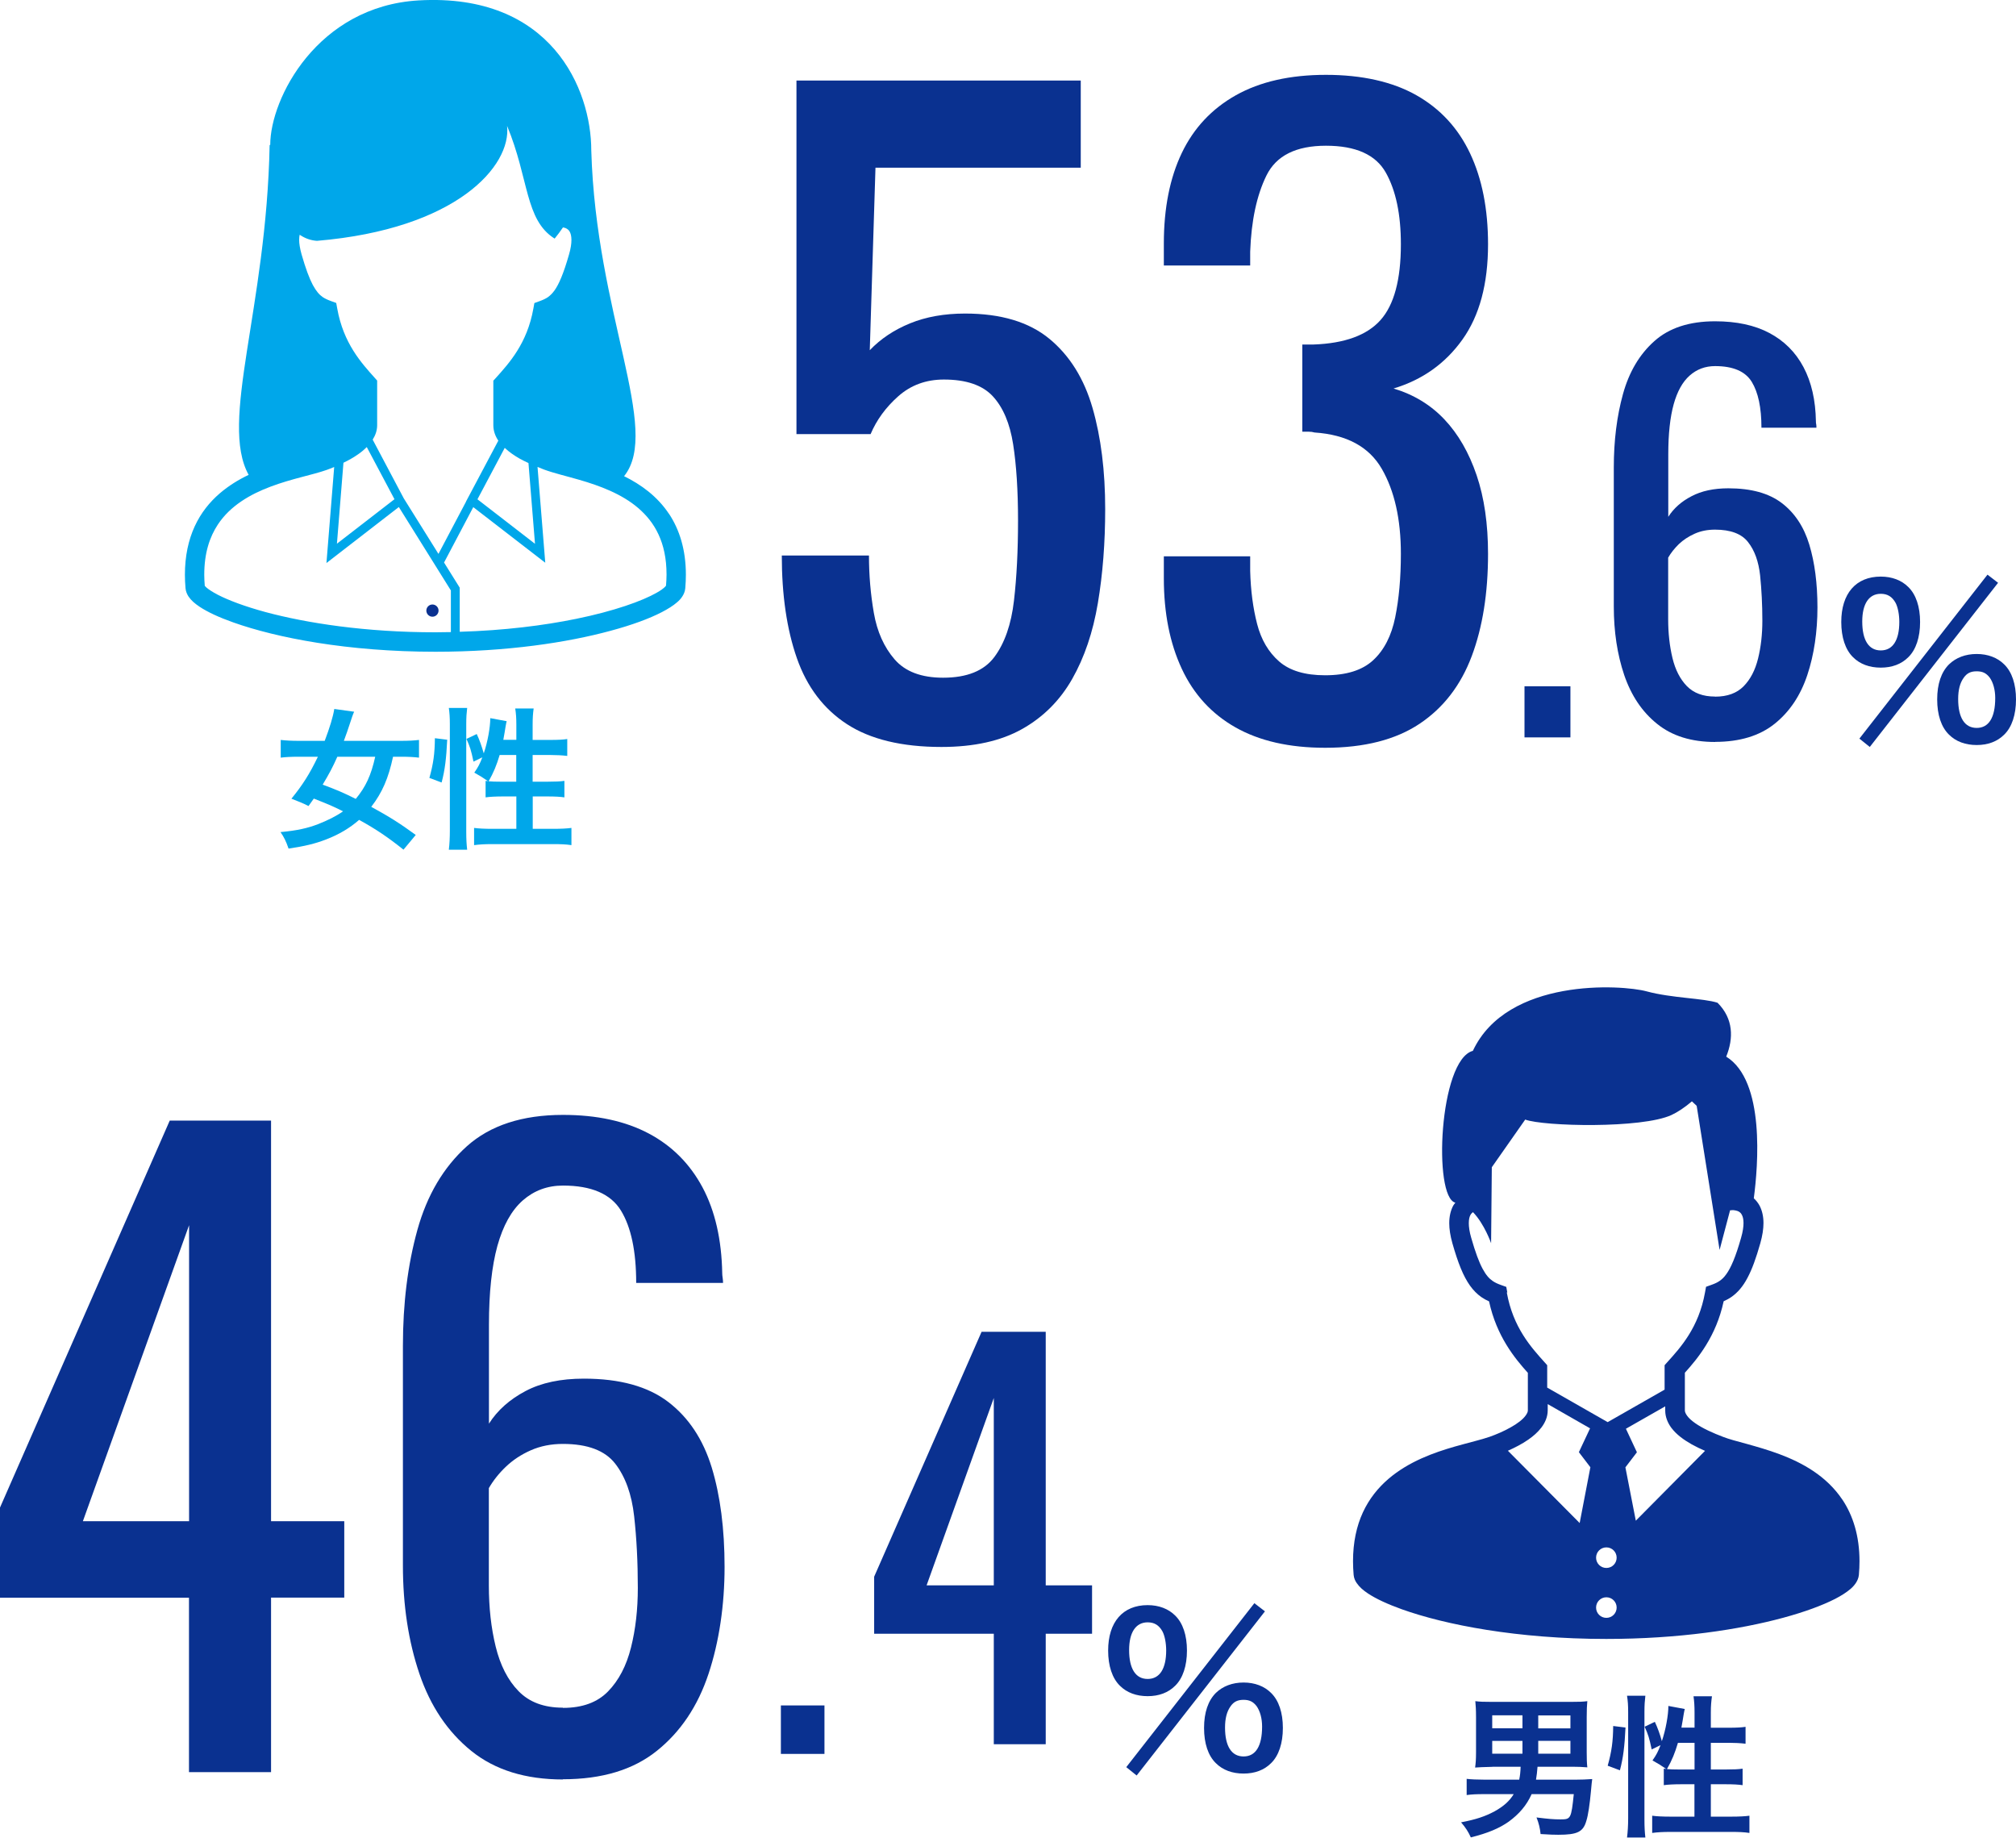 <?xml version="1.0" encoding="UTF-8"?>
<svg id="_レイヤー_1" data-name="レイヤー 1" xmlns="http://www.w3.org/2000/svg" width="197.99" height="180.46" viewBox="0 0 197.99 180.46">
  <defs>
    <style>
      .cls-1 {
        fill: #00a7ea;
      }

      .cls-2 {
        fill: #0a3190;
      }
    </style>
  </defs>
  <path class="cls-2" d="M181.99,64.54c-.76-.74-1.16-1.96-1.16-3.46,0-2.8,1.44-4.46,3.88-4.46,1.1,0,2.04.36,2.7,1.02.76.74,1.16,1.94,1.16,3.44s-.4,2.72-1.16,3.46c-.68.68-1.6,1.02-2.7,1.02s-2.04-.34-2.72-1.02ZM195.19,56.43l1.04.8-12.6,16.12-1.02-.82,12.58-16.1ZM182.89,61.03c0,1.84.64,2.84,1.82,2.84s1.82-1,1.82-2.8c0-.72-.14-1.44-.36-1.86-.34-.62-.8-.9-1.46-.9-1.16,0-1.82.98-1.82,2.72ZM191.41,72.14c-.76-.74-1.16-1.94-1.16-3.46s.4-2.68,1.16-3.44c.68-.66,1.62-1.02,2.72-1.02s2.04.36,2.7,1.02c.76.74,1.16,1.94,1.16,3.44s-.4,2.72-1.16,3.46c-.68.68-1.6,1.02-2.7,1.02s-2.04-.34-2.72-1.02ZM192.85,66.56c-.36.5-.54,1.18-.54,2.08,0,1.84.64,2.84,1.82,2.84s1.82-1,1.82-2.94c0-.8-.2-1.52-.54-2-.34-.44-.7-.62-1.28-.62s-.96.18-1.28.64Z"/>
  <path class="cls-2" d="M109.99,165.54c-.76-.74-1.16-1.96-1.16-3.46,0-2.8,1.44-4.46,3.88-4.46,1.1,0,2.04.36,2.7,1.02.76.74,1.16,1.94,1.16,3.44s-.4,2.72-1.16,3.46c-.68.68-1.6,1.02-2.7,1.02s-2.04-.34-2.72-1.02ZM123.19,157.43l1.04.8-12.6,16.12-1.02-.82,12.58-16.1ZM110.89,162.03c0,1.84.64,2.84,1.82,2.84s1.82-1,1.82-2.8c0-.72-.14-1.44-.36-1.86-.34-.62-.8-.9-1.46-.9-1.16,0-1.82.98-1.82,2.72ZM119.41,173.14c-.76-.74-1.16-1.94-1.16-3.46s.4-2.68,1.16-3.44c.68-.66,1.62-1.02,2.72-1.02s2.04.36,2.7,1.02c.76.74,1.16,1.94,1.16,3.44s-.4,2.72-1.16,3.46c-.68.68-1.6,1.02-2.7,1.02s-2.04-.34-2.72-1.02ZM120.85,167.56c-.36.5-.54,1.18-.54,2.08,0,1.84.64,2.84,1.82,2.84s1.82-1,1.82-2.94c0-.8-.2-1.52-.54-2-.34-.44-.7-.62-1.28-.62s-.96.18-1.28.64Z"/>
  <g>
    <path class="cls-2" d="M92.46,73.35c-3.89,0-6.99-.75-9.28-2.24-2.29-1.49-3.93-3.65-4.92-6.48-.99-2.83-1.48-6.19-1.48-10.08h8.56c0,1.92.16,3.8.48,5.64.32,1.84,1,3.36,2.04,4.56s2.63,1.8,4.76,1.8c2.35,0,4.03-.68,5.04-2.04,1.01-1.36,1.65-3.2,1.92-5.52.27-2.32.4-4.95.4-7.88s-.16-5.43-.48-7.48c-.32-2.05-.99-3.63-2-4.72-1.01-1.09-2.61-1.64-4.8-1.64-1.76,0-3.25.55-4.48,1.64-1.23,1.09-2.13,2.33-2.72,3.72h-7.28V7.91h27.92v8.56h-20.16l-.56,17.92c1.07-1.12,2.39-2,3.96-2.64,1.57-.64,3.37-.96,5.4-.96,3.52,0,6.28.83,8.28,2.48,2,1.65,3.41,3.92,4.24,6.8.83,2.88,1.24,6.19,1.24,9.92,0,3.31-.24,6.39-.72,9.24-.48,2.85-1.32,5.33-2.52,7.44-1.2,2.11-2.84,3.75-4.92,4.92-2.08,1.17-4.72,1.76-7.92,1.76Z"/>
    <path class="cls-2" d="M130.14,73.43c-3.52,0-6.45-.67-8.8-2-2.35-1.33-4.11-3.25-5.28-5.76-1.17-2.51-1.76-5.47-1.76-8.88v-2.16h8.48v1.44c.05,1.92.28,3.65.68,5.2.4,1.55,1.12,2.77,2.16,3.68,1.04.91,2.55,1.36,4.52,1.36,2.08,0,3.65-.49,4.72-1.48,1.07-.99,1.79-2.39,2.16-4.2.37-1.81.56-3.89.56-6.24,0-3.41-.63-6.2-1.88-8.36-1.25-2.16-3.45-3.35-6.6-3.56-.16-.05-.36-.08-.6-.08h-.6v-8.56h1.12c3.04-.11,5.23-.91,6.56-2.4,1.33-1.49,2-3.97,2-7.44,0-2.93-.49-5.28-1.48-7.04-.99-1.76-2.95-2.64-5.88-2.64s-4.88.97-5.84,2.92c-.96,1.95-1.49,4.44-1.6,7.48v1.36h-8.48v-2.16c0-3.47.59-6.43,1.76-8.88,1.17-2.45,2.95-4.35,5.32-5.68,2.37-1.33,5.32-2,8.84-2s6.53.67,8.88,2c2.35,1.33,4.11,3.24,5.28,5.72,1.17,2.48,1.76,5.45,1.76,8.92,0,3.89-.84,7.01-2.52,9.36-1.68,2.35-3.93,3.95-6.76,4.8,1.97.59,3.64,1.6,5,3.04,1.36,1.44,2.41,3.27,3.16,5.48.75,2.21,1.12,4.79,1.12,7.72,0,3.84-.53,7.19-1.6,10.04-1.07,2.85-2.77,5.07-5.12,6.64-2.35,1.57-5.44,2.36-9.28,2.36Z"/>
    <path class="cls-2" d="M149.72,72.41v-5.02h4.51v5.02h-4.51Z"/>
    <path class="cls-2" d="M168.44,72.86c-2.33,0-4.23-.59-5.7-1.78-1.47-1.18-2.54-2.78-3.23-4.8-.68-2.02-1.02-4.26-1.02-6.73v-13.65c0-2.63.3-5.03.9-7.2.6-2.17,1.62-3.9,3.08-5.2,1.45-1.3,3.44-1.95,5.97-1.95,2.1,0,3.88.38,5.33,1.15,1.45.77,2.57,1.88,3.35,3.35.78,1.47,1.19,3.25,1.22,5.35,0,.07,0,.16.03.27.02.12.02.23.02.33h-5.4c0-1.97-.32-3.47-.95-4.5-.63-1.03-1.83-1.55-3.6-1.55-.97,0-1.8.31-2.5.93-.7.62-1.22,1.56-1.57,2.82-.35,1.27-.53,2.9-.53,4.9v6.15c.53-.83,1.29-1.51,2.28-2.02.98-.52,2.19-.78,3.62-.78,2.23,0,3.98.48,5.25,1.45,1.27.97,2.17,2.33,2.7,4.08s.8,3.81.8,6.17-.33,4.65-1,6.65c-.67,2-1.73,3.59-3.2,4.77-1.47,1.18-3.42,1.78-5.85,1.78ZM168.44,68.41c1.2,0,2.13-.34,2.8-1.02.67-.68,1.14-1.59,1.42-2.73.28-1.13.42-2.37.42-3.7,0-1.6-.08-3.08-.22-4.45-.15-1.37-.54-2.46-1.18-3.27-.63-.82-1.72-1.23-3.25-1.23-.73,0-1.4.13-2,.4-.6.27-1.12.61-1.55,1.02-.43.42-.78.86-1.05,1.33v6.05c0,1.37.14,2.63.42,3.8.28,1.17.76,2.09,1.42,2.77.67.68,1.58,1.02,2.75,1.02Z"/>
  </g>
  <g>
    <path class="cls-1" d="M39.62,83.43c-1.57-1.25-2.7-2.01-4.35-2.92-.9.79-1.98,1.44-3.24,1.92-1.08.42-2.13.67-3.69.9-.25-.73-.46-1.14-.79-1.62,1.63-.15,2.64-.38,3.69-.78.96-.38,1.79-.79,2.45-1.26-1.09-.54-1.23-.6-2.87-1.25-.24.33-.27.38-.52.73-.6-.3-.86-.4-1.68-.72,1.08-1.32,1.79-2.43,2.6-4.12h-1.88c-.73,0-1.32.03-1.77.09v-1.74c.49.06,1.05.09,1.77.09h2.55c.49-1.29.82-2.37.94-3.13l1.95.27c-.11.23-.24.61-.38,1.05-.24.73-.39,1.17-.63,1.81h5.61c.76,0,1.3-.03,1.77-.09v1.74c-.5-.06-1.02-.09-1.72-.09h-.83c-.45,2.11-1.06,3.52-2.14,4.92,1.83,1,2.82,1.63,4.37,2.76l-1.2,1.44ZM33.13,74.31c-.46,1.04-.79,1.65-1.44,2.74,1.37.51,2.01.78,3.25,1.4.99-1.2,1.5-2.31,1.91-4.14h-3.72Z"/>
    <path class="cls-1" d="M42.17,76.39c.39-1.38.53-2.42.54-3.9l1.21.15c-.09,1.85-.22,2.96-.55,4.2l-1.2-.45ZM44.08,83.44c.07-.56.1-1.19.1-1.89v-10.44c0-.66-.03-1.08-.1-1.59h1.8c-.06.51-.09.91-.09,1.59v10.56c0,.77.03,1.23.09,1.77h-1.8ZM50.71,72.66v-1.5c0-.63-.03-1.09-.11-1.59h1.81c-.07.51-.1.93-.1,1.59v1.5h1.75c.79,0,1.28-.03,1.65-.09v1.66c-.49-.06-1.05-.09-1.63-.09h-1.77v2.62h1.5c.76,0,1.2-.02,1.62-.08v1.62c-.39-.06-.91-.09-1.63-.09h-1.48v3.18h2.04c.73,0,1.32-.03,1.76-.09v1.69c-.53-.08-1.07-.1-1.76-.1h-6.03c-.71,0-1.24.03-1.77.1v-1.69c.42.06,1.04.09,1.77.09h2.38v-3.18h-1.35c-.64,0-1.28.03-1.67.09v-1.62c.11.02.13.02.24.03q-.62-.44-1.35-.84c.38-.54.54-.85.79-1.5l-.87.42c-.24-1.14-.33-1.43-.69-2.23l1.01-.48c.27.57.49,1.21.69,1.9.38-1.12.64-2.56.64-3.46l1.61.3c-.04.17-.06.24-.11.54-.04.29-.15.9-.22,1.29h1.28ZM49.07,74.14c-.29.98-.59,1.71-1.08,2.58.33.03.66.04,1.14.04h1.57v-2.62h-1.63Z"/>
  </g>
  <g>
    <path class="cls-2" d="M146.55,173.5q-1.24.03-1.68.07c.06-.43.09-.79.09-1.5v-3.46c0-.74-.03-1.12-.07-1.56.45.06.82.07,1.56.07h7.88c.73,0,1.11-.01,1.56-.07-.04.44-.06.82-.06,1.56v3.46c0,.65.01,1.02.06,1.48-.46-.04-.93-.06-1.47-.06h-3.42c-.04.55-.08.81-.15,1.27h3.9c.58,0,1.03-.02,1.62-.06-.04.3-.06.46-.13,1.25-.11,1.2-.27,2.31-.44,2.83-.31,1.11-.88,1.39-2.76,1.39-.51,0-.69-.01-1.74-.07-.06-.57-.16-1.02-.4-1.63,1.2.15,1.68.19,2.36.19,1,0,1.05-.06,1.3-2.48h-4.14c-.49,1.1-1.23,1.96-2.26,2.71-.93.65-2.01,1.11-3.71,1.54-.26-.57-.51-.96-.96-1.48,1.46-.28,2.36-.58,3.29-1.08.88-.49,1.46-1,1.88-1.69h-2.85c-.83,0-1.25.02-1.77.09v-1.59c.39.05,1.05.08,1.78.08h3.38c.09-.44.12-.75.14-1.27h-2.76ZM146.55,168.44v1.27h2.97v-1.27h-2.97ZM146.55,170.95v1.26h2.97v-1.26h-2.97ZM154.23,169.72v-1.27h-3.16v1.27h3.16ZM154.23,172.21v-1.26h-3.16v1.26h3.16Z"/>
    <path class="cls-2" d="M157.89,173.39c.39-1.38.53-2.42.54-3.9l1.21.15c-.09,1.85-.22,2.96-.55,4.2l-1.2-.45ZM159.79,180.44c.07-.56.11-1.19.11-1.89v-10.44c0-.66-.03-1.08-.11-1.59h1.8c-.06.51-.09.91-.09,1.59v10.56c0,.77.03,1.23.09,1.77h-1.8ZM166.42,169.66v-1.5c0-.63-.03-1.09-.1-1.59h1.81c-.07.51-.11.93-.11,1.59v1.5h1.76c.79,0,1.28-.03,1.65-.09v1.66c-.5-.06-1.05-.09-1.64-.09h-1.77v2.62h1.5c.77,0,1.2-.02,1.62-.08v1.62c-.39-.06-.92-.09-1.63-.09h-1.49v3.18h2.04c.73,0,1.32-.03,1.75-.09v1.69c-.53-.08-1.06-.1-1.75-.1h-6.03c-.71,0-1.24.03-1.77.1v-1.69c.42.06,1.04.09,1.77.09h2.38v-3.18h-1.35c-.64,0-1.27.03-1.66.09v-1.62c.11.02.13.02.24.03q-.62-.44-1.35-.84c.38-.54.54-.85.79-1.5l-.87.42c-.24-1.14-.33-1.43-.69-2.23l1-.48c.27.57.5,1.21.69,1.9.38-1.12.64-2.56.64-3.46l1.61.3c-.04.17-.06.24-.11.54-.04.29-.15.9-.22,1.29h1.27ZM164.79,171.14c-.29.98-.58,1.71-1.08,2.58.33.03.66.04,1.14.04h1.57v-2.62h-1.63Z"/>
  </g>
  <g>
    <path class="cls-1" d="M65.7,50.46c-1.15-1.73-2.75-2.88-4.41-3.7,3.67-4.55-2.76-15.95-3.22-31.98,0-6.03-3.94-15.49-16.96-14.74-9.94.58-14.57,9.63-14.57,14.18l-.06.03c-.31,16.05-4.96,27.15-2.06,32.38-.99.47-1.95,1.06-2.83,1.81-.99.85-1.86,1.92-2.47,3.25-.61,1.33-.96,2.9-.96,4.75,0,.43.02.87.06,1.33.03.32.15.58.29.8.27.4.63.7,1.09,1.01.8.53,1.9,1.04,3.31,1.54,4.22,1.5,11.2,2.88,19.86,2.88,7.03,0,12.97-.91,17.2-2.06,2.12-.57,3.81-1.2,5.03-1.83.61-.32,1.11-.63,1.5-.97.2-.17.37-.35.51-.57.14-.22.26-.47.29-.8.04-.46.06-.9.06-1.33,0-2.46-.63-4.44-1.66-5.99ZM29.46,23.07c.5.34,1.06.54,1.67.58,13.75-1.16,19.11-7.38,18.67-11.29,2.17,5.21,1.74,9.23,4.67,11.07.29-.35.56-.72.82-1.1.12.02.27.06.39.14.11.07.2.15.28.3.08.15.16.39.16.8,0,.35-.06.82-.24,1.43-.53,1.86-1,2.94-1.43,3.53-.22.3-.42.49-.64.65-.22.15-.48.27-.81.39l-.52.19-.1.55c-.61,3.42-2.38,5.35-3.68,6.8l-.25.27v4.38c0,.57.2,1.08.49,1.51l-3.18,5.99h.01s-2.71,5.13-2.71,5.13l-3.41-5.46-3.05-5.76c.26-.41.44-.88.44-1.42v-4.38l-.24-.27c-1.3-1.45-3.07-3.38-3.68-6.8l-.1-.55-.52-.19c-.33-.12-.59-.24-.81-.39-.33-.23-.62-.55-.97-1.19-.34-.64-.7-1.6-1.1-2.99-.17-.61-.24-1.08-.24-1.43,0-.21.02-.37.05-.51ZM52.53,53.39l-5.64-4.36,2.68-5.05c.43.41.93.75,1.47,1.06.28.16.57.29.86.43l.64,7.92ZM38.73,49.03l-5.64,4.36.64-7.95c.5-.24.99-.51,1.44-.83.31-.21.59-.45.85-.71l2.72,5.12ZM44.28,62.07c-.5,0-1.01.02-1.52.02-6.86,0-12.65-.9-16.7-1.99-2.02-.55-3.61-1.15-4.66-1.69-.52-.27-.9-.52-1.12-.71-.09-.08-.14-.14-.17-.17-.03-.38-.05-.74-.05-1.09,0-2.14.53-3.71,1.34-4.94,1.21-1.83,3.16-2.96,5.19-3.72,1.01-.38,2.04-.67,2.98-.92.94-.25,1.79-.46,2.5-.71.24-.09.49-.18.75-.29l-.76,9.43,7.11-5.5,5.11,8.19v4.1ZM65.4,57.52l-.08.1c-.14.14-.42.36-.82.58-1.41.81-4.19,1.81-7.92,2.57-3.17.65-7.05,1.14-11.43,1.27v-4.33l-1.54-2.47,2.87-5.44,7.07,5.46-.76-9.41c.21.09.43.18.64.26.95.35,2.15.63,3.47,1.01,1.97.57,4.15,1.37,5.78,2.77.81.7,1.5,1.53,1.99,2.59.49,1.05.79,2.33.79,3.94,0,.34-.02.71-.05,1.08Z"/>
    <path class="cls-2" d="M42.47,60.56c.33,0,.6-.27.6-.6s-.27-.6-.6-.6-.6.27-.6.6.27.6.6.6Z"/>
  </g>
  <path class="cls-2" d="M180.95,147.28c-1.57-2.35-3.94-3.64-6.18-4.48-1.12-.42-2.22-.73-3.18-1-.96-.26-1.8-.48-2.36-.7-.98-.37-2.03-.84-2.75-1.35-.36-.25-.64-.51-.8-.74-.16-.23-.21-.38-.21-.52v-3.69c1.26-1.4,3.07-3.57,3.81-7.02.26-.12.52-.25.76-.42.62-.43,1.14-1.04,1.58-1.88.45-.84.84-1.92,1.26-3.4.21-.75.31-1.4.31-1.98,0-.67-.14-1.25-.39-1.72-.16-.29-.35-.52-.56-.71.42-3.18,1.13-11.54-2.71-13.91.73-1.8.72-3.72-.85-5.29-1.35-.45-4.49-.45-6.96-1.12-2.47-.67-13.7-1.35-17.07,5.84-3.32.89-3.92,14.39-1.72,14.91-.07.1-.15.18-.21.29-.25.47-.39,1.05-.39,1.72,0,.58.1,1.23.31,1.98.56,1.96,1.07,3.23,1.73,4.16.33.46.7.83,1.11,1.12.25.17.5.31.76.42.74,3.44,2.55,5.62,3.81,7.02v3.69c0,.12-.05.28-.23.52-.26.36-.81.79-1.47,1.15-.65.37-1.4.69-2.05.92-.77.27-2.01.56-3.39.95-2.09.6-4.55,1.47-6.56,3.19-1,.86-1.88,1.94-2.5,3.28-.62,1.34-.97,2.94-.97,4.8,0,.43.02.88.06,1.34.03.32.15.59.3.8.28.41.64.71,1.1,1.02.8.53,1.92,1.05,3.34,1.56,4.26,1.52,11.32,2.91,20.07,2.91,7.11,0,13.1-.92,17.38-2.08,2.14-.58,3.85-1.22,5.09-1.85.62-.32,1.12-.64,1.52-.98.2-.17.37-.36.52-.58.14-.22.27-.48.3-.8.04-.46.06-.91.06-1.34,0-2.49-.64-4.49-1.68-6.05ZM148.03,126.92l-.1-.55-.53-.19c-.34-.12-.59-.24-.82-.4-.33-.23-.63-.55-.98-1.2-.35-.65-.71-1.62-1.11-3.02-.18-.61-.24-1.09-.24-1.45,0-.41.08-.65.16-.8.07-.13.16-.21.25-.28,1.13,1.17,1.78,3.05,1.78,3.05l.07-7.46,3.28-4.68c1.8.67,11.45.9,14.37-.45.6-.28,1.3-.74,2-1.34.28.27.47.44.47.44l2.25,14.15,1.03-3.89.29-.02s.37.02.59.16c.11.07.2.15.28.31.08.15.16.39.16.8,0,.35-.06.83-.24,1.45-.53,1.88-1.01,2.97-1.45,3.57-.22.31-.42.5-.64.65-.22.16-.48.28-.82.4l-.53.19-.1.55c-.62,3.46-2.4,5.41-3.72,6.87l-.25.28v2.4l-5.59,3.19-5.94-3.39v-2.2l-.25-.28c-1.32-1.47-3.1-3.41-3.72-6.87ZM155.14,149.56l-7.05-7.1c.68-.3,1.38-.66,2-1.09.49-.34.93-.72,1.29-1.19.35-.46.62-1.03.62-1.69v-.61l4.16,2.38-1.1,2.34,1.13,1.48-1.05,5.47ZM157.76,158.87c-.56,0-1.01-.45-1.01-1.01s.45-1.01,1.01-1.01,1.01.45,1.01,1.01c0,.56-.45,1.01-1.01,1.01ZM157.76,153.97c-.56,0-1.01-.45-1.01-1.01s.45-1.01,1.01-1.01,1.01.45,1.01,1.01c0,.56-.45,1.01-1.01,1.01ZM160.65,149.32l-1.02-5.23,1.13-1.48-1.08-2.31,3.86-2.2v.41c0,.64.25,1.21.58,1.67.51.69,1.23,1.2,2,1.64.43.24.88.46,1.33.65l-6.79,6.85Z"/>
  <g>
    <path class="cls-2" d="M18.56,174.03v-17.14H0v-8.85l16.67-38h9.95v39.34h7.19v7.5h-7.19v17.14h-8.06ZM8.14,149.38h10.43v-29.07l-10.43,29.07Z"/>
    <path class="cls-2" d="M55.3,174.74c-3.69,0-6.69-.93-9.01-2.8-2.32-1.87-4.02-4.4-5.1-7.58-1.08-3.19-1.62-6.73-1.62-10.63v-21.57c0-4.16.47-7.95,1.42-11.38.95-3.42,2.57-6.16,4.86-8.22,2.29-2.05,5.44-3.08,9.44-3.08,3.32,0,6.12.61,8.41,1.82,2.29,1.21,4.05,2.98,5.29,5.29,1.24,2.32,1.88,5.14,1.94,8.45,0,.11.01.25.04.43.03.19.04.36.04.51h-8.53c0-3.11-.5-5.48-1.5-7.11-1-1.63-2.9-2.45-5.69-2.45-1.53,0-2.84.49-3.95,1.46-1.11.98-1.93,2.46-2.49,4.46-.55,2-.83,4.58-.83,7.74v9.72c.84-1.32,2.04-2.38,3.59-3.2,1.55-.82,3.46-1.22,5.73-1.22,3.53,0,6.29.76,8.29,2.29,2,1.53,3.42,3.67,4.27,6.44.84,2.76,1.26,6.02,1.26,9.76s-.53,7.35-1.58,10.51c-1.05,3.16-2.74,5.68-5.06,7.54-2.32,1.87-5.4,2.8-9.24,2.8ZM55.3,167.71c1.9,0,3.37-.54,4.42-1.62,1.05-1.08,1.8-2.51,2.25-4.31.45-1.79.67-3.74.67-5.85,0-2.53-.12-4.87-.36-7.03-.24-2.16-.86-3.88-1.86-5.17-1-1.29-2.71-1.94-5.14-1.94-1.16,0-2.21.21-3.16.63-.95.42-1.76.96-2.45,1.62-.69.66-1.24,1.36-1.66,2.09v9.56c0,2.16.22,4.16.67,6,.45,1.84,1.2,3.31,2.25,4.38,1.05,1.08,2.5,1.62,4.34,1.62Z"/>
    <path class="cls-2" d="M76.69,172.23v-4.76h4.28v4.76h-4.28Z"/>
    <path class="cls-2" d="M97.6,171.28v-10.85h-11.75v-5.6l10.55-24.05h6.3v24.9h4.55v4.75h-4.55v10.85h-5.1ZM91,155.68h6.6v-18.4l-6.6,18.4Z"/>
  </g>
</svg>